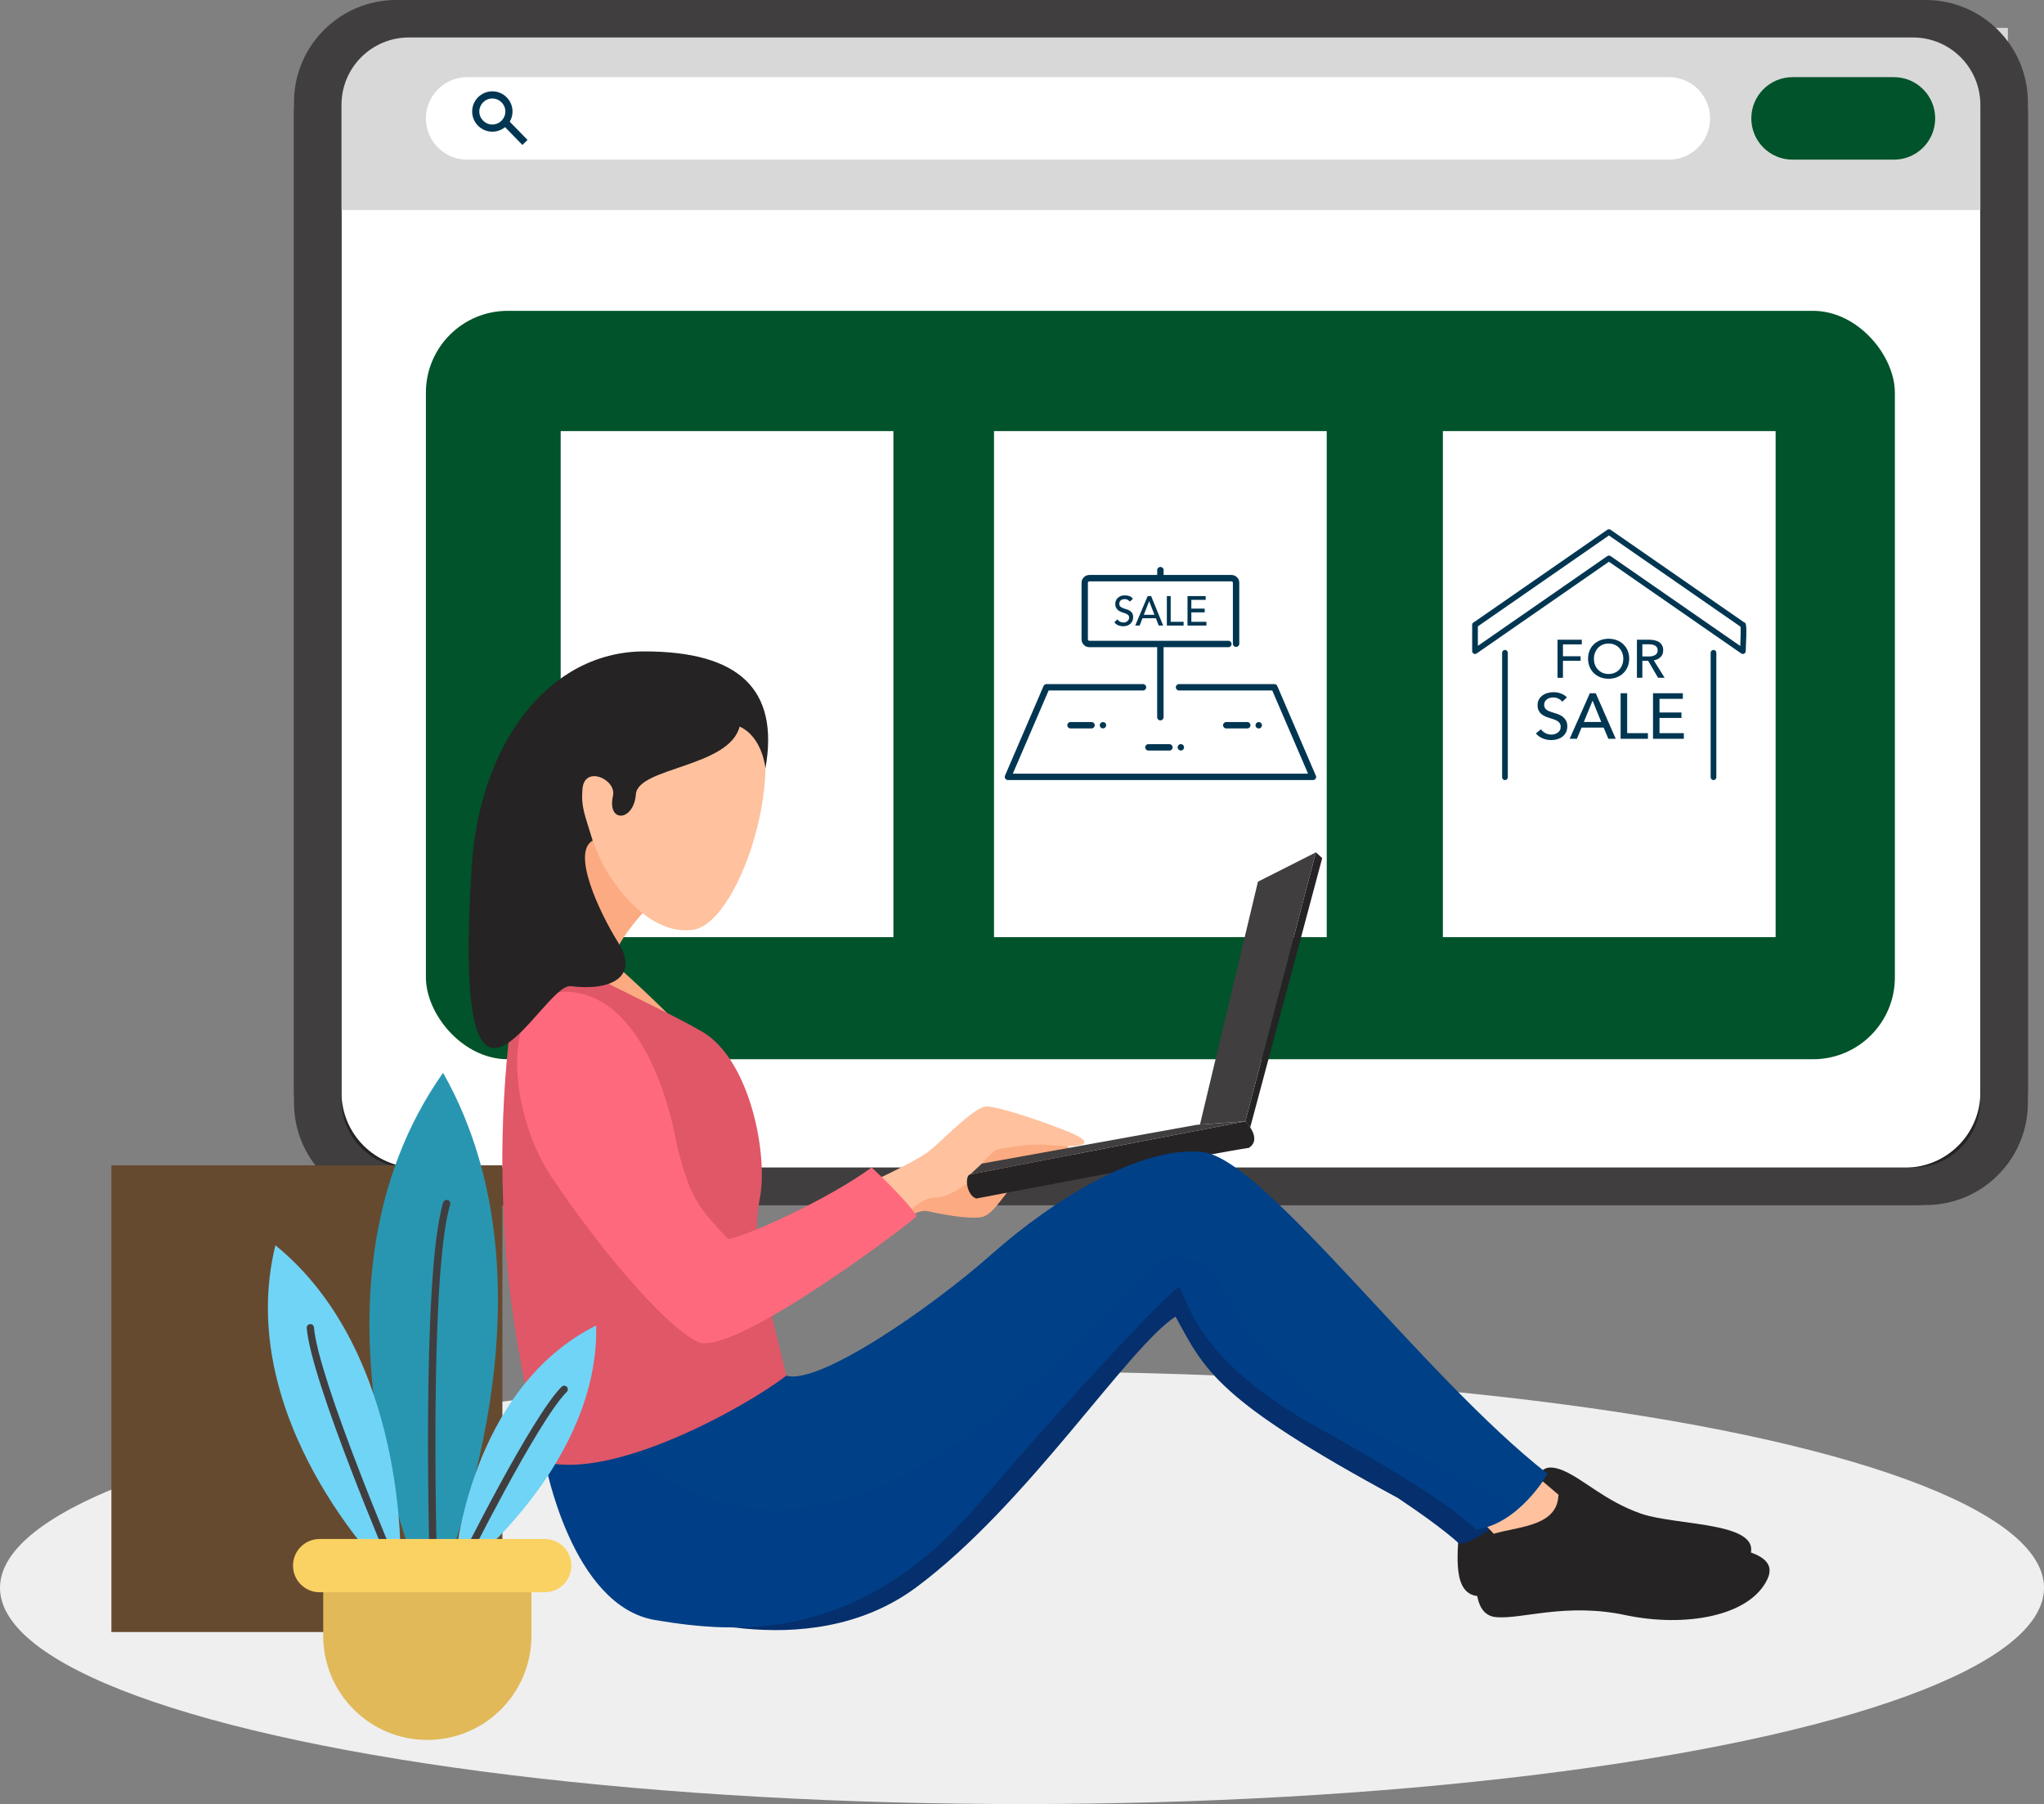 <?xml version="1.0" encoding="UTF-8"?><svg xmlns="http://www.w3.org/2000/svg" width="460" height="405.92" viewBox="0 0 460 405.92"><rect x="0" y="0" width="460" height="405.92" fill="#808080" stroke="none"/><defs><style>.cls-1{fill:#664a2f;}.cls-1,.cls-2,.cls-3,.cls-4,.cls-5,.cls-6,.cls-7,.cls-8,.cls-9,.cls-10,.cls-11,.cls-12,.cls-13,.cls-14,.cls-15,.cls-16,.cls-17,.cls-18,.cls-19,.cls-20,.cls-21{stroke-width:0px;}.cls-2{fill:#e1b959;}.cls-3,.cls-13{fill:#004087;}.cls-22{isolation:isolate;}.cls-4{fill:#00532a;}.cls-5{fill:#252324;}.cls-6,.cls-12{fill:#e05767;}.cls-7{fill:#2896b1;}.cls-8{fill:#ffc19e;}.cls-9{fill:#003651;}.cls-10{fill:#fff;}.cls-11{fill:#fcaa81;}.cls-12,.cls-13,.cls-17{mix-blend-mode:multiply;}.cls-12,.cls-17{opacity:.3;}.cls-13{opacity:.15;}.cls-14{fill:#052f6d;}.cls-15{fill:#403e3f;}.cls-16{fill:#70d4f6;}.cls-17,.cls-19{fill:#ff697d;}.cls-18{fill:#fad263;}.cls-20{fill:#d8d8d8;}.cls-21{fill:#efefef;}</style></defs><g class="cls-22"><g id="_レイヤー_2"><g id="_レイヤー_1-2"><path class="cls-5" d="m91.84,0h338.85C444.86,0,456.37,11.5,456.37,25.67v219.79c0,14.17-11.5,25.67-25.67,25.67H91.84c-14.17,0-25.67-11.5-25.67-25.67V25.67C66.17,11.5,77.68,0,91.84,0Z"/><path class="cls-10" d="m93.78,8.43h334.97c9.34,0,16.93,7.58,16.93,16.93v220.43c0,9.34-7.58,16.93-16.93,16.93H93.78c-9.34,0-16.93-7.58-16.93-16.93V25.35c0-9.34,7.58-16.93,16.93-16.93Z"/><rect class="cls-20" x="73.41" y="6.28" width="378.46" height="40.98"/><path class="cls-15" d="m433.36,0H89.18c-12.71,0-23.01,10.3-23.01,23.01v225.12c0,12.71,10.3,23.01,23.01,23.01h344.18c12.71,0,23.01-10.3,23.01-23.01V23.01c0-12.71-10.3-23.01-23.01-23.01Zm12.32,247.54c0,8.38-6.79,15.17-15.17,15.17H92.02c-8.38,0-15.17-6.79-15.17-15.17V23.6c0-8.38,6.79-15.17,15.17-15.17h338.49c8.38,0,15.17,6.79,15.17,15.17v223.94Z"/><path class="cls-10" d="m375.58,35.92H105.13c-5.12,0-9.28-4.15-9.28-9.28h0c0-5.12,4.15-9.28,9.28-9.28h270.45c5.12,0,9.28,4.15,9.28,9.28h0c0,5.12-4.15,9.28-9.28,9.28Z"/><path class="cls-4" d="m426.23,35.92h-22.82c-5.12,0-9.28-4.15-9.28-9.28h0c0-5.12,4.15-9.28,9.28-9.28h22.82c5.12,0,9.28,4.15,9.28,9.28h0c0,5.12-4.15,9.28-9.28,9.28Z"/><rect class="cls-4" x="95.85" y="69.94" width="330.59" height="168.39" rx="18.41" ry="18.41"/><rect class="cls-10" x="126.18" y="97" width="74.88" height="113.86"/><rect class="cls-10" x="324.72" y="97" width="74.88" height="113.86"/><path class="cls-9" d="m392.52,140.02s-.03-.01-.05-.02l-30.01-20.8c-.22-.15-.52-.15-.74,0l-29.98,20.78c-.25.09-.43.32-.43.59v5.95c0,.23.13.45.35.56.09.05.19.07.29.07.13,0,.26-.04.37-.12l29.77-20.64,29.77,20.64c.19.13.44.15.65.05.21-.1.35-.3.36-.53.31-6.24.11-6.33-.35-6.53Zm-.87,5.33l-29.19-20.23c-.11-.08-.24-.11-.37-.11s-.26.04-.37.11l-29.13,20.2v-4.39l29.5-20.45,29.62,20.53c.05.63.02,2.46-.06,4.34Z"/><path class="cls-9" d="m385.62,146.24c-.35,0-.64.28-.64.63v28.02c0,.35.29.63.64.63s.64-.28.64-.63v-28.02c0-.35-.29-.63-.64-.63Z"/><path class="cls-9" d="m338.69,146.24c-.35,0-.64.28-.64.63v28.02c0,.35.29.63.64.63s.64-.28.64-.63v-28.02c0-.35-.29-.63-.64-.63Z"/><polygon class="cls-9" points="355.98 144.99 355.98 143.94 350.52 143.94 350.52 152.51 351.74 152.51 351.74 148.68 355.71 148.68 355.71 147.66 351.74 147.66 351.74 144.99 355.98 144.99"/><path class="cls-9" d="m366.3,150.03c.23-.55.35-1.16.35-1.82s-.12-1.28-.35-1.83c-.23-.55-.56-1.02-.97-1.42-.41-.39-.9-.7-1.47-.91-.57-.22-1.19-.33-1.85-.33s-1.28.11-1.85.33c-.56.22-1.05.52-1.46.91-.41.39-.73.86-.96,1.42-.23.55-.35,1.16-.35,1.83s.12,1.27.35,1.82c.23.55.55,1.03.96,1.43.41.4.9.71,1.46.93.56.22,1.18.33,1.85.33s1.28-.11,1.85-.33c.57-.22,1.06-.53,1.47-.93.41-.4.73-.87.97-1.43Zm-1.87.62c-.29.31-.64.55-1.05.73-.41.18-.87.27-1.37.27s-.96-.09-1.36-.27c-.4-.18-.75-.42-1.04-.73-.29-.31-.51-.68-.67-1.09-.16-.42-.23-.87-.23-1.34s.08-.91.23-1.32c.16-.42.38-.78.66-1.09.28-.31.63-.56,1.04-.74.41-.18.86-.27,1.36-.27s.97.09,1.38.27c.41.18.76.43,1.04.74.29.31.51.68.67,1.09.16.42.23.86.23,1.32s-.08.92-.23,1.34c-.16.42-.38.78-.67,1.09Z"/><path class="cls-9" d="m374.63,152.51l-2.45-3.93c.63-.1,1.14-.35,1.53-.74.4-.39.59-.9.59-1.52,0-.44-.08-.8-.25-1.11-.16-.3-.39-.55-.67-.73-.28-.19-.62-.32-.99-.41-.38-.08-.78-.13-1.2-.13h-2.8v8.56h1.22v-3.81h1.31l2.22,3.81h1.48Zm-3.61-4.81h-1.41v-2.73h1.49c.26,0,.51.02.75.07.24.04.45.12.62.22.18.1.32.24.43.42.11.17.16.39.16.65s-.05.47-.16.65c-.11.17-.25.31-.44.42-.19.11-.4.19-.65.24-.25.05-.51.07-.8.07Z"/><path class="cls-9" d="m351.73,161.28c-.3-.22-.63-.4-.99-.54-.36-.14-.72-.26-1.08-.36-.3-.1-.57-.19-.84-.28-.26-.09-.49-.2-.68-.33s-.35-.29-.46-.48c-.11-.19-.17-.42-.17-.7s.06-.54.18-.75c.12-.21.28-.38.48-.52.2-.14.42-.24.66-.3.24-.06.48-.09.72-.09.44,0,.84.09,1.2.27.35.18.64.41.84.69l1.04-.98c-.33-.36-.75-.64-1.29-.85-.53-.21-1.1-.32-1.72-.32-.43,0-.86.06-1.29.17-.43.11-.81.29-1.15.53-.34.24-.62.55-.83.91s-.32.81-.32,1.32c0,.47.08.87.24,1.19s.36.59.62.8c.26.22.55.4.87.54.33.14.66.26.99.35.33.11.65.21.95.31.3.1.56.22.79.37.23.14.41.32.54.53.13.21.2.47.2.77s-.06.57-.19.79c-.13.22-.29.4-.5.54-.2.14-.43.25-.67.32-.25.07-.49.1-.74.1-.48,0-.93-.11-1.35-.33-.41-.22-.74-.51-.99-.87l-1.14.94c.4.49.91.86,1.53,1.12.62.25,1.25.38,1.92.38.46,0,.91-.06,1.35-.19.44-.13.83-.32,1.16-.57.34-.26.6-.58.81-.97.2-.39.3-.85.3-1.38s-.09-.93-.28-1.27c-.19-.33-.43-.61-.72-.83Z"/><path class="cls-9" d="m357.79,155.98l-4.54,10.25h1.63l1.05-2.52h4.97l1.06,2.52h1.66l-4.5-10.25h-1.33Zm-1.35,6.47l1.97-4.81,1.95,4.81h-3.92Z"/><polygon class="cls-9" points="366.19 155.98 364.72 155.98 364.72 166.23 370.86 166.23 370.86 164.96 366.19 164.96 366.19 155.98"/><polygon class="cls-9" points="373.47 161.54 378.41 161.54 378.41 160.31 373.47 160.31 373.47 157.24 378.72 157.24 378.72 155.98 372.01 155.98 372.01 166.23 378.94 166.23 378.94 164.96 373.47 164.96 373.47 161.54"/><rect class="cls-10" x="223.7" y="97" width="74.88" height="113.86"/><path class="cls-9" d="m296.12,174.51l-8.67-20.16c-.11-.26-.37-.43-.66-.43h-21.45c-.4,0-.72.32-.72.72s.32.72.72.72h20.98l8.06,18.72h-66.45l8.06-18.72h21.24c.4,0,.72-.32.72-.72s-.32-.72-.72-.72h-21.72c-.29,0-.55.17-.66.43l-8.67,20.16c-.1.22-.07.48.06.68s.36.32.6.32h68.64c.24,0,.47-.12.6-.32s.16-.46.06-.68Z"/><path class="cls-9" d="m240.92,162.46c-.4,0-.72.32-.72.72s.32.72.72.72h4.73c.4,0,.72-.32.72-.72s-.32-.72-.72-.72h-4.73Z"/><path class="cls-9" d="m248.83,162.78s-.06-.08-.09-.11c-.27-.27-.75-.27-1.02,0-.03.03-.06.07-.09.11-.02.04-.05.08-.07.12-.02.04-.03.09-.04.13,0,.05-.02.09-.02.14,0,.19.08.37.21.51.14.14.32.21.51.21s.37-.07.51-.21c.13-.13.21-.32.21-.51,0-.05,0-.09-.02-.14,0-.05-.02-.09-.04-.13-.02-.04-.04-.09-.07-.12Z"/><path class="cls-9" d="m258.45,167.44c-.4,0-.72.32-.72.72s.32.72.72.72h4.73c.4,0,.72-.32.72-.72s-.32-.72-.72-.72h-4.73Z"/><path class="cls-9" d="m265.89,168.86s.09-.02.14-.04c.04-.02.09-.04.12-.07.04-.03.07-.06.11-.09.13-.14.21-.32.21-.51s-.08-.37-.21-.51c-.04-.03-.07-.06-.11-.09-.04-.02-.08-.05-.12-.07-.04-.02-.09-.03-.14-.04-.23-.05-.48.03-.65.2-.13.14-.21.32-.21.51s.08.37.21.51c.13.13.32.21.51.21.05,0,.1,0,.14-.02Z"/><path class="cls-9" d="m280.7,163.9c.4,0,.72-.32.72-.72s-.32-.72-.72-.72h-4.73c-.4,0-.72.32-.72.72s.32.72.72.72h4.73Z"/><path class="cls-9" d="m283.01,163.85s.09.03.13.04c.05,0,.09.01.14.01s.09,0,.14-.01c.05-.01.09-.02.14-.04.04-.02.09-.04.12-.07.04-.02.07-.05.11-.09.03-.03.06-.07.09-.11.02-.04.05-.08.06-.12.02-.04.04-.09.04-.14,0-.05.02-.09.02-.14s0-.09-.02-.14c0-.05-.02-.09-.04-.13-.02-.04-.04-.09-.07-.12-.03-.04-.06-.08-.09-.11-.04-.04-.07-.06-.11-.09-.04-.03-.08-.05-.12-.07-.04-.02-.09-.03-.14-.04-.09-.02-.19-.02-.28,0-.04,0-.09.02-.13.04-.04.02-.09.04-.12.07-.04.03-.07.05-.11.09-.03.03-.06.07-.09.11-.02.04-.05.08-.07.12-.02.04-.03.09-.04.13-.01.05-.02.09-.02.14,0,.19.08.37.21.51.04.04.07.07.11.09.04.03.08.05.12.07Z"/><path class="cls-9" d="m253.69,139.79c-.12.09-.26.16-.41.21-.15.05-.3.07-.44.07-.26,0-.51-.06-.75-.17s-.44-.29-.6-.54l-.71.64c.21.31.5.54.87.69.36.15.75.22,1.16.22.3,0,.59-.05.86-.14.27-.09.5-.23.7-.4.2-.17.35-.39.47-.65.12-.26.17-.54.17-.86,0-.4-.08-.71-.23-.94-.16-.23-.35-.41-.58-.54-.23-.13-.48-.24-.75-.31-.27-.07-.52-.16-.75-.25-.23-.09-.42-.22-.58-.36-.16-.15-.23-.37-.23-.65,0-.1.02-.21.06-.33.04-.12.11-.23.2-.33.1-.1.22-.19.38-.25s.36-.1.6-.1c.25,0,.47.05.67.16.2.11.35.25.46.42l.7-.66c-.24-.31-.52-.51-.83-.61-.32-.1-.65-.15-.99-.15-.38,0-.71.06-.98.18-.27.12-.49.27-.67.45-.17.18-.3.38-.38.6-.08.22-.12.42-.12.62,0,.43.08.77.23,1.02.16.25.35.45.58.6.23.15.48.27.75.35.27.08.52.17.75.26.23.09.42.2.58.34.16.13.23.33.23.58,0,.18-.04.34-.12.48-.08.14-.18.25-.3.35Z"/><path class="cls-9" d="m255.48,140.75h1l.63-1.64h3.02l.64,1.64h1l-2.71-6.63h-.78l-2.8,6.63Zm3.15-5.46l1.18,3.04h-2.4l1.2-3.04h.02Z"/><polygon class="cls-9" points="262.6 134.12 262.6 140.75 266.37 140.75 266.37 139.91 263.46 139.91 263.46 134.12 262.6 134.12"/><polygon class="cls-9" points="271.34 134.97 271.34 134.12 267.25 134.12 267.25 140.75 271.5 140.75 271.5 139.91 268.11 139.91 268.11 137.78 271.12 137.78 271.12 136.94 268.11 136.94 268.11 134.97 271.34 134.97"/><path class="cls-9" d="m245.15,145.62h15.27v15.75c0,.4.32.72.72.72s.72-.32.72-.72v-15.75h14.58c.4,0,.72-.32.72-.72s-.32-.72-.72-.72h-31.29c-.18,0-.32-.14-.32-.32v-12.73c0-.18.14-.32.32-.32h31.99c.18,0,.32.14.32.32v13.71c0,.4.32.72.72.72s.72-.32.72-.72v-13.71c0-.97-.79-1.76-1.76-1.76h-15.27v-1.09c0-.4-.32-.72-.72-.72s-.72.32-.72.72v1.09h-15.27c-.97,0-1.76.79-1.76,1.76v12.73c0,.97.79,1.76,1.76,1.76Z"/><path class="cls-9" d="m110.8,29.63c-2.5,0-4.54-2.04-4.54-4.54s2.04-4.54,4.54-4.54,4.54,2.04,4.54,4.54-2.04,4.54-4.54,4.54Zm0-7.47c-1.62,0-2.93,1.32-2.93,2.93s1.32,2.93,2.93,2.93,2.93-1.32,2.93-2.93-1.32-2.93-2.93-2.93Z"/><rect class="cls-9" x="115.1" y="26.55" width="1.61" height="6.41" transform="translate(12.16 89.39) rotate(-44.29)"/><ellipse class="cls-21" cx="230" cy="357.26" rx="230" ry="48.66"/><path class="cls-5" d="m346.57,331.87s.5-2.92,5.11-1.04c4.61,1.89,9.52,6.92,17.65,9.75,8.14,2.83,28.25,1.73,24.26,10.06-3.99,8.33-18.58,10.85-31.93,8.02-13.36-2.83-23.18.94-29.01.47-5.83-.47-4.61-9.3-4.3-15.42.31-6.12,17.73-2.16,18.23-11.84Z"/><rect class="cls-1" x="25.07" y="262.2" width="87.99" height="105.01"/><path class="cls-11" d="m146.65,203.33s-8.02,7.78-8.73,13.2c10.38,9.2,16.27,15.56,16.27,15.56-8.02,1.18-37.49-8.49-38.91-20.28,6.84-2.83,15.76-23.06,17.43-24.5,3.32.21,13.93,16.01,13.93,16.01Z"/><path class="cls-8" d="m136.27,195.55s8.25,15.09,19.57,13.68c11.32-1.41,23.82-42.12,11.08-53.76-12.73-11.64-31.83-3.3-36.79,4.01-4.95,7.31,2.27,29.32,6.13,36.08Z"/><path class="cls-6" d="m118.64,209.32s-15.54,58.7,5.21,123.47c19.49,1.26,44.96-8.49,53.13-23.27-5.66-22.95-7.86-30.18-5.97-39.93,1.89-9.75-2.2-31.09-12.89-37.4-10.69-6.31-38.72-18.07-39.48-22.88Z"/><path class="cls-12" d="m137.87,323c-6.91-11.52-2.3-29.94-2.3-39.16,4.18-20.92-12.53-43.74-3.55-65.01-7.25-3.82-13.03-7.35-13.37-9.5,0,0-15.54,58.7,5.21,123.47,7.27.47,15.37-.6,23.09-2.88-3.81-1.82-7.09-3.94-9.07-6.92Z"/><path class="cls-11" d="m204.42,273.84s2.48-1.77,4.48-1.3c2,.47,8.96,1.89,12.03,1.3,3.07-.59,5.9-6.96,8.61-8.37,2.71-1.41,8.02-1.89,10.85-2.12,2.83-.24,1.89-5.78-2.95-6.84-4.83-1.06-13.55,0-17.86,4.13s-21.17,8.02-21.17,8.02l6.01,5.19Z"/><path class="cls-8" d="m195.11,266.41s10.49-4.83,13.68-7.19c3.18-2.36,10.26-10.14,13.2-10.26,2.95-.12,18.51,5.31,21.1,6.96,2.59,1.65-.35,2.36-6.13,1.77-5.78-.59-11.67.83-12.5.94-.83.12-4.71,4.13-4.89,5.42-.18,1.3-6.07,5.66-9.14,5.42-3.07-.24-8.25,5.19-8.25,5.19l-7.07-8.25Z"/><path class="cls-14" d="m147.12,361.79s34.19,13.91,59.19-4.72c25-18.63,47.4-53.76,58.24-60.84,6.6,12.03,8.96,18.63,49.99,40.79,10.61,7.07,13.91,10.38,13.91,10.38,6.13-.94,15.56-10.61,15.56-12.5-27.12-27.12-61.55-70.43-68.62-72.23-7.07-1.81-88.35,50.3-98.41,53.84-10.06,3.54-29.87,45.27-29.87,45.27Z"/><path class="cls-8" d="m345.19,331.61l10.14,8.61s-9.76,9.38-15.9,9.3c-1.06-3.03-10.16-11.19-10.16-11.19l15.92-6.72Z"/><path class="cls-5" d="m218.33,264.25l61.94-11.95s3.93,3.93.79,5.97c-6.6.94-61.34,11.4-61.34,11.4-2.34-.79-2.62-5.23-1.38-5.43Z"/><polygon class="cls-15" points="269.27 253.09 280.27 252.3 218.33 264.25 220.97 261.81 269.27 253.09"/><polygon class="cls-5" points="296.15 191.78 297.56 193.08 281.36 253.67 280.27 252.3 296.15 191.78"/><polygon class="cls-15" points="283.1 198.38 270.05 253.03 280.27 252.3 296.15 191.78 283.1 198.38"/><path class="cls-19" d="m152.31,257.57s-4.77-31.07-22.4-34.19c-17.63-3.12-16.27,25.7-5.9,41.27,10.38,15.56,25.23,33.48,33.01,37.26,7.78,3.77,49.05-27.59,49.28-28.3-2.83-4.24-10.14-10.92-10.14-10.92-9.43,6.92-27.82,15.41-32.31,16.11-7.07-7.55-8.5-9.35-11.55-21.22Z"/><path class="cls-17" d="m203.83,270.45c-13.54,6.95-30.3,21.45-41.58,21.45-17.23,1.15-38.89-39.05-34.71-68.73-15.1-.18-13.41,26.65-3.52,41.48,10.38,15.56,25.23,33.48,33.01,37.26,7.78,3.77,49.05-27.59,49.28-28.3-.64-.96-1.51-2.05-2.48-3.15Z"/><path class="cls-5" d="m172.27,172.92s-.63-7.08-5.82-9.44c-2.36,9.2-22.87,9.12-23.35,15.25-.47,6.13-6.53,6.53-5.15.34.83-3.75-6.43-6.97-6.87-1.55-.34,4.21.52,5.67,2.3,11.62-4.74,2.62,1.27,15.78,5.83,23.09,4.56,7.31-1.34,10.84-10.75,9.66-6.54-.82-26.94,45.69-22.3-26.85,1.78-27.85,17.4-48.47,38.85-48.47s30.39,8.63,27.25,26.33Z"/><path class="cls-3" d="m122.67,328.96s5.9,32.38,24.76,35.55c18.86,3.17,46.15,5.06,72.75-26.07,26.6-31.13,42.95-47.4,44.84-48.73,1.89-1.33.63,14.46,31.44,31.44,30.81,16.98,35.69,23,35.69,23,9.75-1.26,16.14-12.54,16.14-12.54-27.98-21.8-63.77-70.82-77.61-72.39-13.83-1.57-33.64,10.69-47.48,22.95s-38.99,29.55-46.22,27.35c-9.43,7.23-38.84,23.47-54.32,19.44Z"/><path class="cls-13" d="m273.77,286.14c-2.3-2.3-9.21-4.61-13.82-2.3-30.59,32.78-75.69,77.97-117.6,43.21-7.29,2.25-14.32,3.31-19.68,1.91,0,0,5.9,32.38,24.76,35.55,18.86,3.17,46.15,5.06,72.75-26.07,26.6-31.13,42.95-47.4,44.84-48.73,1.89-1.33.63,14.46,31.44,31.44,30.81,16.98,35.69,23,35.69,23,3.62-.47,6.78-2.32,9.32-4.47-24.83-15.59-57.06-23.77-67.7-53.54Z"/><path class="cls-5" d="m350.7,336.61s.5-2.92,5.11-1.04c4.61,1.89,9.52,6.92,17.65,9.75,8.14,2.83,28.25,1.73,24.26,10.06-3.99,8.33-18.58,10.85-31.93,8.02-13.36-2.83-23.18.94-29.01.47-5.83-.47-4.61-9.3-4.3-15.42.31-6.12,17.73-2.16,18.23-11.84Z"/><path class="cls-2" d="m96.17,391.49h0c-12.94,0-23.43-10.49-23.43-23.43v-13.89h46.86v13.89c0,12.94-10.49,23.43-23.43,23.43Z"/><path class="cls-7" d="m94.26,354.17s-28.33-64.84,5.45-112.79c27.79,49.04,0,112.79,0,112.79l-3.54,2.18-1.91-2.18Z"/><path class="cls-15" d="m97.6,356.28c-.44,0-.8-.35-.82-.79-.09-2.78-2.06-68.15,2.96-84.92.13-.43.58-.68,1.02-.55.43.13.68.58.55,1.02-4.94,16.52-2.91,83.73-2.89,84.4.01.45-.34.83-.79.84h-.03Z"/><path class="cls-16" d="m86.66,353.48s-34.25-34.28-24.68-73.29c29.96,24.34,28.15,71.93,28.15,71.93l-1.71,2.27-1.76-.91Z"/><path class="cls-15" d="m89.11,354.29c-.32,0-.62-.19-.75-.5-.75-1.75-18.34-42.99-19.33-54.98-.04-.45.3-.84.75-.88.44-.03.84.3.88.75.97,11.73,19.02,54.04,19.2,54.47.18.41-.01.9-.43,1.07-.11.05-.21.07-.32.07Z"/><path class="cls-16" d="m102.45,351.06s3.1-38.49,31.72-52.83c.71,30.75-29.1,54.23-29.1,54.23l-2.26.13-.35-1.54Z"/><path class="cls-15" d="m103.72,353.37c-.12,0-.25-.03-.36-.09-.4-.2-.57-.69-.37-1.1.68-1.36,16.62-33.35,23.4-40.16.32-.32.84-.32,1.16,0,.32.32.32.84,0,1.16-6.6,6.63-22.93,39.41-23.09,39.74-.14.29-.43.45-.73.45Z"/><path class="cls-18" d="m122.6,358.26h-50.67c-3.31,0-5.99-2.68-5.99-5.99h0c0-3.31,2.68-5.99,5.99-5.99h50.67c3.31,0,5.99,2.68,5.99,5.99h0c0,3.31-2.68,5.99-5.99,5.99Z"/></g></g></g></svg>